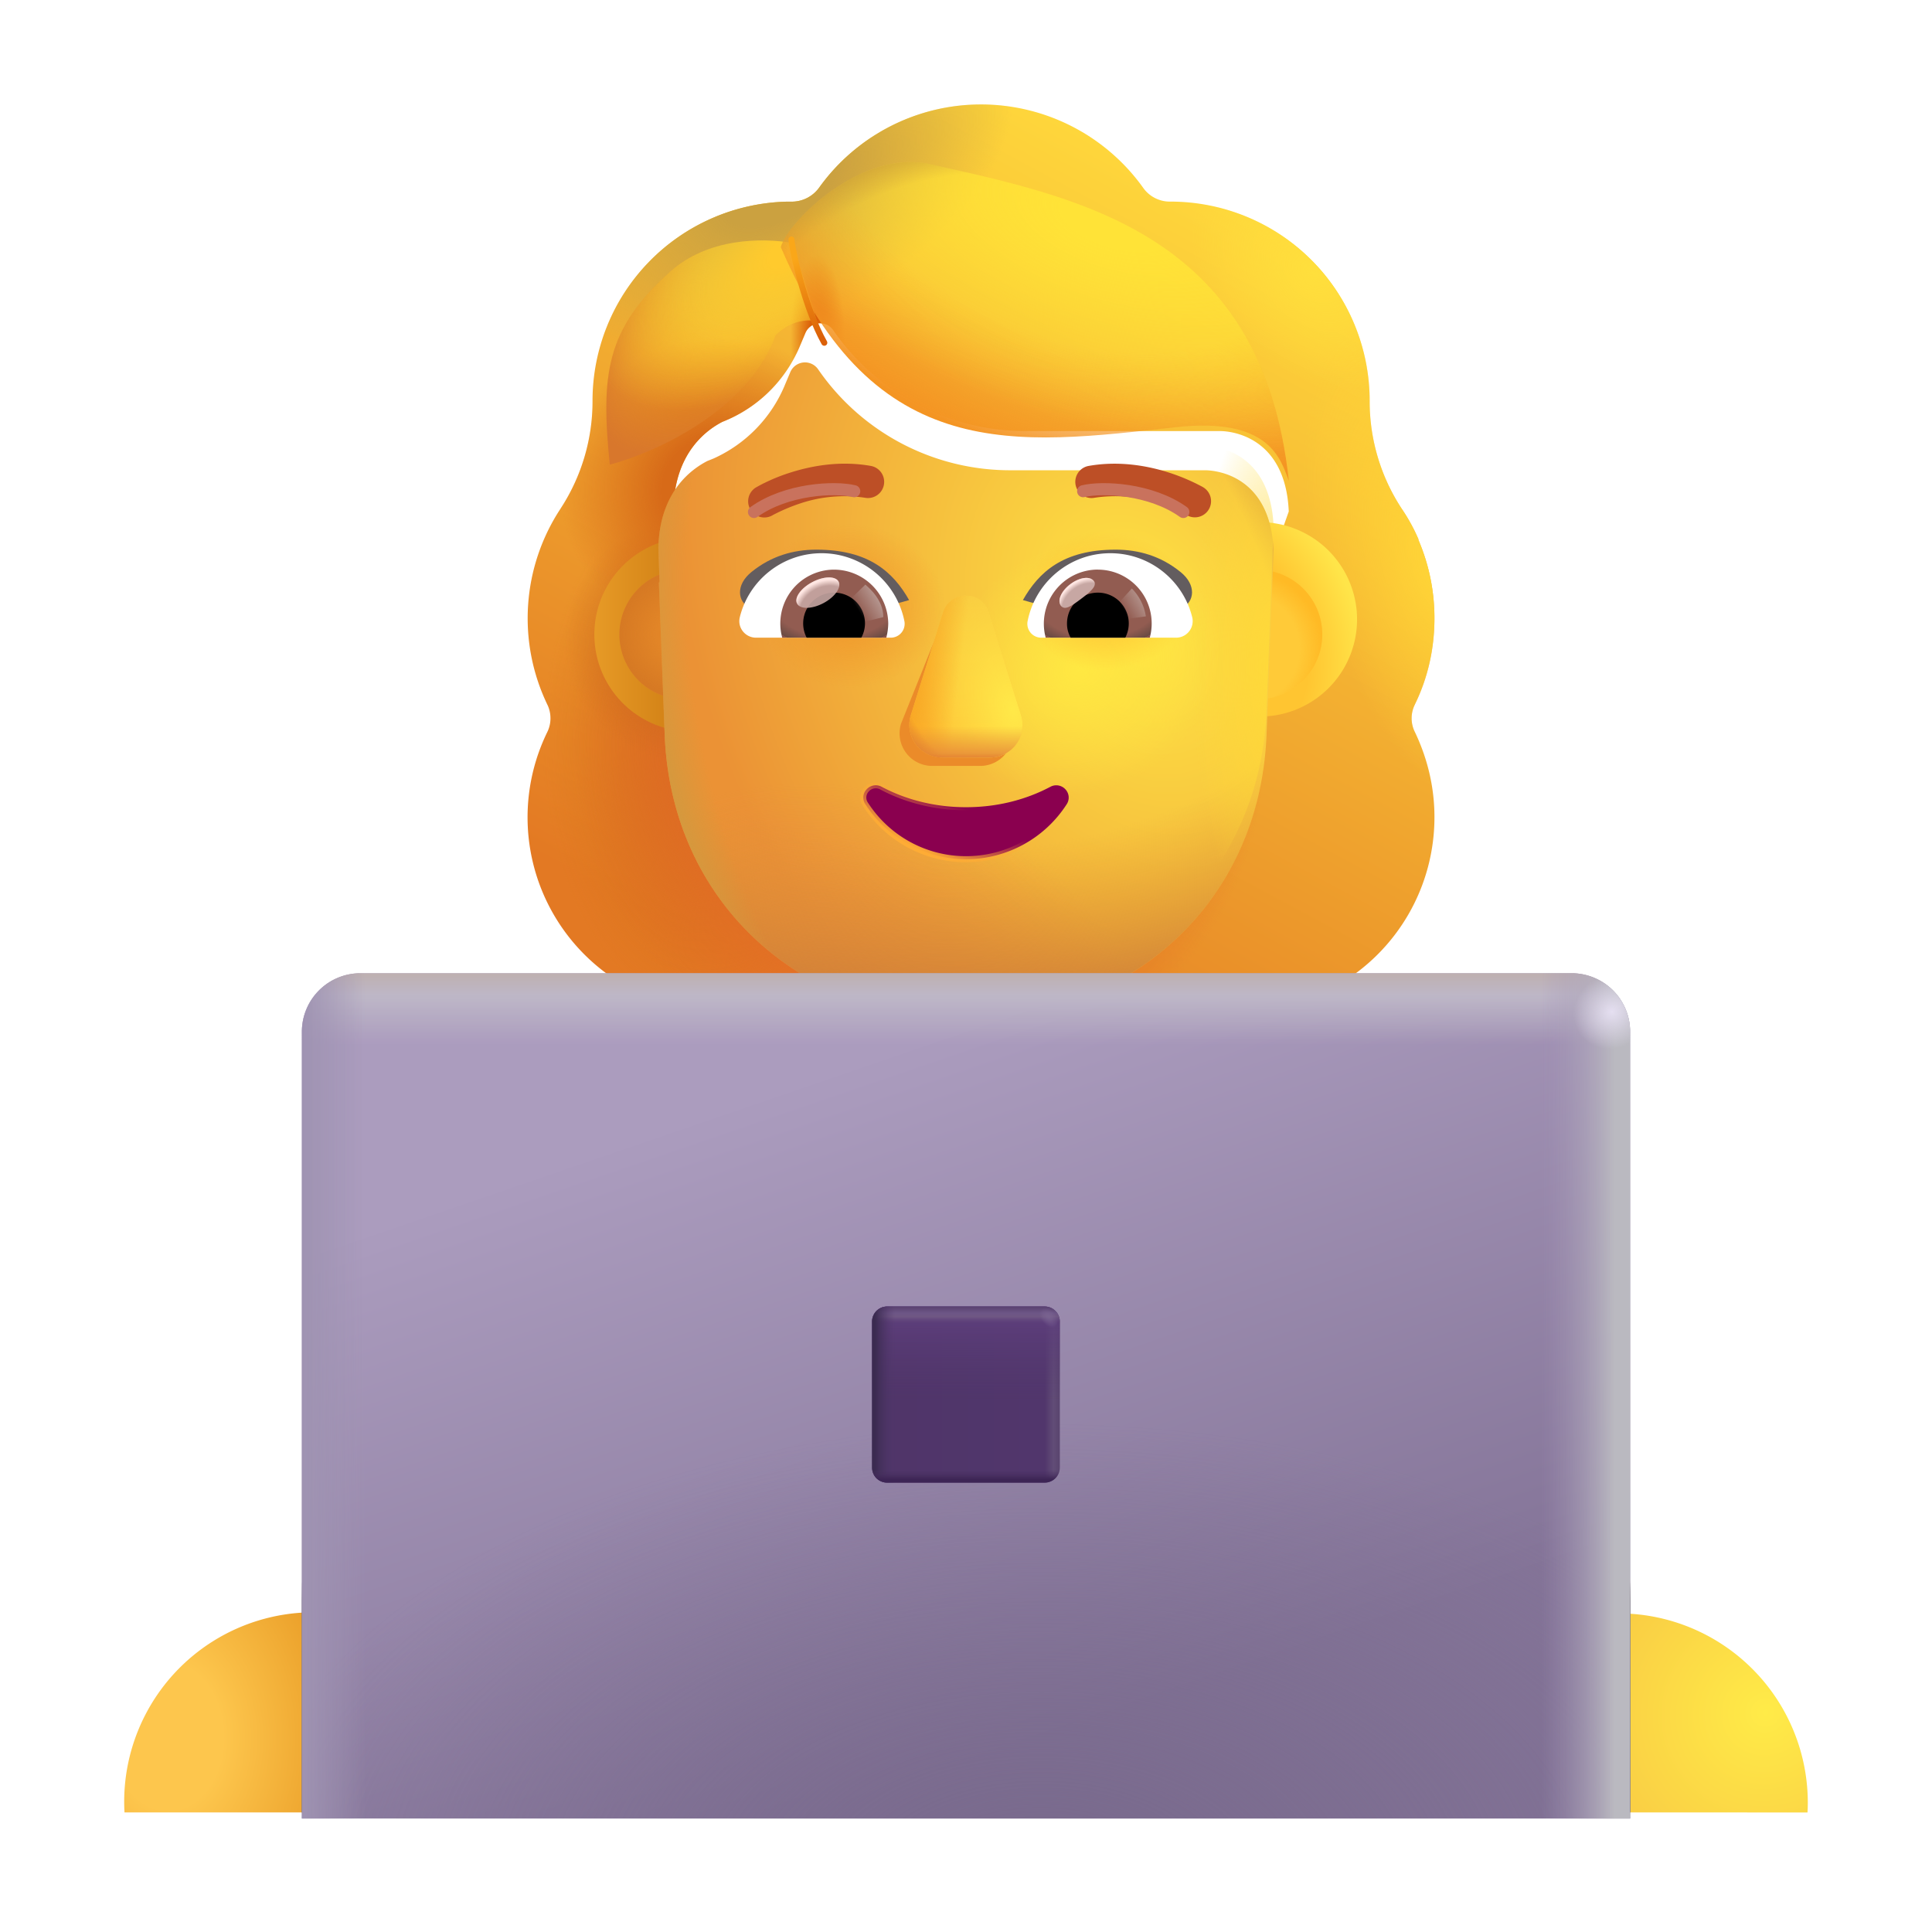 <svg xmlns="http://www.w3.org/2000/svg" fill="none" viewBox="0 0 32 32"><path fill="url(#svg-cec778f5-a0e7-4fe5-a43f-d43fdc443bc8-a)" d="M8.329 30.02q.004-.082.004-.163a3.138 3.138 0 1 0-6.271.162z"/><path fill="url(#svg-a17d449e-0416-4362-8fc6-2d453e20f99c-b)" d="M29.938 30.02q.005-.082.005-.163a3.138 3.138 0 1 0-6.272.162z"/><path fill="url(#svg-1f8752ab-d9d9-45fe-810f-bdb5ac35a3df-c)" d="M16 15.52c-6.07 0-11 4.92-11 11v3.5h22v-3.5c0-6.08-4.93-11-11-11"/><path fill="url(#svg-271d9cd6-dcb4-4541-8d5d-49cf83773bff-d)" d="M8.98 18.02a10.99 10.99 0 0 0-3.97 8.5l.02 3.5 4-.02z"/><path fill="url(#svg-4bcb4c52-6740-44e0-8bb3-465adc7c51cd-e)" d="M23 18.03v11.98h4v-3.5c0-3.41-1.56-6.46-4-8.48"/><g fill-rule="evenodd" clip-rule="evenodd" filter="url(#svg-8f6c758c-efaa-46b8-b451-40b972d11232-f)"><path fill="url(#svg-26ad1e32-ad17-46d9-8de9-45560d874695-g)" d="M23.185 11.918c.213-.435.324-.92.324-1.427 0-.467-.096-.905-.268-1.305h.005a3 3 0 0 0-.281-.513l-.002-.003a3.24 3.24 0 0 1-.527-1.771v-.01a3.3 3.3 0 0 0-3.299-3.3.54.54 0 0 1-.455-.232A3.3 3.3 0 0 0 16 1.98a3.3 3.3 0 0 0-2.682 1.377.56.56 0 0 1-.455.233h-.085A3.3 3.3 0 0 0 9.564 6.89v.01a3.24 3.24 0 0 1-.527 1.77l-.002.004a3.3 3.3 0 0 0-.22 3.245c.07.142.07.314 0 .456a3.213 3.213 0 0 0 2.894 4.625h8.582a3.213 3.213 0 0 0 3.218-3.219c0-.506-.121-.981-.324-1.406a.51.51 0 0 1 0-.456m-12.26-2.672h-.012l1.198 2.355c.124 2.803 1.217 0 3.889 0s3.836 3.12 3.96.317l1.136-3.197c-.054-1.245-.956-1.332-1.136-1.332h-3.22a3.86 3.86 0 0 1-3.19-1.673.264.264 0 0 0-.461.05l-.082.195a2.3 2.3 0 0 1-1.292 1.275c-.236.122-.79.49-.81 1.439l.01.306z"/><path fill="url(#svg-b2785d24-13e6-465e-9bbb-7e7c88395944-h)" d="M23.185 11.918c.213-.435.324-.92.324-1.427 0-.467-.096-.905-.268-1.305h.005a3 3 0 0 0-.281-.513l-.002-.003a3.24 3.24 0 0 1-.527-1.771v-.01a3.3 3.3 0 0 0-3.299-3.3.54.54 0 0 1-.455-.232A3.3 3.3 0 0 0 16 1.98a3.3 3.3 0 0 0-2.682 1.377.56.56 0 0 1-.455.233h-.085A3.3 3.3 0 0 0 9.564 6.89v.01a3.24 3.24 0 0 1-.527 1.77l-.002.004a3.3 3.3 0 0 0-.22 3.245c.07.142.07.314 0 .456a3.213 3.213 0 0 0 2.894 4.625h8.582a3.213 3.213 0 0 0 3.218-3.219c0-.506-.121-.981-.324-1.406a.51.51 0 0 1 0-.456m-12.26-2.672h-.012l1.198 2.355c.124 2.803 1.217 0 3.889 0s3.836 3.12 3.96.317l1.136-3.197c-.054-1.245-.956-1.332-1.136-1.332h-3.22a3.86 3.86 0 0 1-3.19-1.673.264.264 0 0 0-.461.05l-.082.195a2.3 2.3 0 0 1-1.292 1.275c-.236.122-.79.49-.81 1.439l.01.306z"/><path fill="url(#svg-925d985d-6e50-4c02-96f4-3d015f9e3b3f-i)" d="M23.185 11.918c.213-.435.324-.92.324-1.427 0-.467-.096-.905-.268-1.305h.005a3 3 0 0 0-.281-.513l-.002-.003a3.24 3.24 0 0 1-.527-1.771v-.01a3.3 3.3 0 0 0-3.299-3.3.54.54 0 0 1-.455-.232A3.3 3.3 0 0 0 16 1.98a3.3 3.3 0 0 0-2.682 1.377.56.56 0 0 1-.455.233h-.085A3.3 3.3 0 0 0 9.564 6.89v.01a3.24 3.24 0 0 1-.527 1.77l-.002.004a3.3 3.3 0 0 0-.22 3.245c.07.142.07.314 0 .456a3.213 3.213 0 0 0 2.894 4.625h8.582a3.213 3.213 0 0 0 3.218-3.219c0-.506-.121-.981-.324-1.406a.51.51 0 0 1 0-.456m-12.26-2.672h-.012l1.198 2.355c.124 2.803 1.217 0 3.889 0s3.836 3.12 3.96.317l1.136-3.197c-.054-1.245-.956-1.332-1.136-1.332h-3.22a3.86 3.86 0 0 1-3.19-1.673.264.264 0 0 0-.461.05l-.082.195a2.3 2.3 0 0 1-1.292 1.275c-.236.122-.79.49-.81 1.439l.01.306z"/><path fill="url(#svg-b8a6dbbc-d521-4da1-9fa3-e9e31d372d52-j)" d="M23.185 11.918c.213-.435.324-.92.324-1.427 0-.467-.096-.905-.268-1.305h.005a3 3 0 0 0-.281-.513l-.002-.003a3.24 3.24 0 0 1-.527-1.771v-.01a3.3 3.3 0 0 0-3.299-3.3.54.54 0 0 1-.455-.232A3.3 3.3 0 0 0 16 1.98a3.3 3.3 0 0 0-2.682 1.377.56.56 0 0 1-.455.233h-.085A3.3 3.3 0 0 0 9.564 6.89v.01a3.24 3.24 0 0 1-.527 1.77l-.002.004a3.3 3.3 0 0 0-.22 3.245c.07.142.07.314 0 .456a3.213 3.213 0 0 0 2.894 4.625h8.582a3.213 3.213 0 0 0 3.218-3.219c0-.506-.121-.981-.324-1.406a.51.51 0 0 1 0-.456m-12.26-2.672h-.012l1.198 2.355c.124 2.803 1.217 0 3.889 0s3.836 3.12 3.96.317l1.136-3.197c-.054-1.245-.956-1.332-1.136-1.332h-3.22a3.86 3.86 0 0 1-3.19-1.673.264.264 0 0 0-.461.05l-.082.195a2.3 2.3 0 0 1-1.292 1.275c-.236.122-.79.49-.81 1.439l.01.306z"/><path fill="url(#svg-0202d2d7-e580-4c5f-9110-a0bc94ae513f-k)" d="M23.185 11.918c.213-.435.324-.92.324-1.427 0-.467-.096-.905-.268-1.305h.005a3 3 0 0 0-.281-.513l-.002-.003a3.24 3.24 0 0 1-.527-1.771v-.01a3.3 3.3 0 0 0-3.299-3.3.54.54 0 0 1-.455-.232A3.3 3.3 0 0 0 16 1.98a3.3 3.3 0 0 0-2.682 1.377.56.56 0 0 1-.455.233h-.085A3.3 3.3 0 0 0 9.564 6.89v.01a3.24 3.24 0 0 1-.527 1.77l-.002.004a3.3 3.3 0 0 0-.22 3.245c.07.142.07.314 0 .456a3.213 3.213 0 0 0 2.894 4.625h8.582a3.213 3.213 0 0 0 3.218-3.219c0-.506-.121-.981-.324-1.406a.51.51 0 0 1 0-.456m-12.26-2.672h-.012l1.198 2.355c.124 2.803 1.217 0 3.889 0s3.836 3.12 3.96.317l1.136-3.197c-.054-1.245-.956-1.332-1.136-1.332h-3.22a3.86 3.86 0 0 1-3.19-1.673.264.264 0 0 0-.461.05l-.082.195a2.3 2.3 0 0 1-1.292 1.275c-.236.122-.79.49-.81 1.439l.01.306z"/><path fill="url(#svg-c49445a6-91a0-4f3c-ace9-9023eb0154f0-l)" d="M23.185 11.918c.213-.435.324-.92.324-1.427 0-.467-.096-.905-.268-1.305h.005a3 3 0 0 0-.281-.513l-.002-.003a3.24 3.24 0 0 1-.527-1.771v-.01a3.3 3.3 0 0 0-3.299-3.3.54.54 0 0 1-.455-.232A3.3 3.3 0 0 0 16 1.98a3.3 3.3 0 0 0-2.682 1.377.56.56 0 0 1-.455.233h-.085A3.3 3.3 0 0 0 9.564 6.89v.01a3.24 3.24 0 0 1-.527 1.77l-.002.004a3.3 3.3 0 0 0-.22 3.245c.07.142.07.314 0 .456a3.213 3.213 0 0 0 2.894 4.625h8.582a3.213 3.213 0 0 0 3.218-3.219c0-.506-.121-.981-.324-1.406a.51.51 0 0 1 0-.456m-12.26-2.672h-.012l1.198 2.355c.124 2.803 1.217 0 3.889 0s3.836 3.12 3.96.317l1.136-3.197c-.054-1.245-.956-1.332-1.136-1.332h-3.22a3.86 3.86 0 0 1-3.19-1.673.264.264 0 0 0-.461.05l-.082.195a2.3 2.3 0 0 1-1.292 1.275c-.236.122-.79.49-.81 1.439l.01.306z"/><path fill="url(#svg-a12093c6-c393-4de2-88b0-e17cc67d1502-m)" d="M23.185 11.918c.213-.435.324-.92.324-1.427 0-.467-.096-.905-.268-1.305h.005a3 3 0 0 0-.281-.513l-.002-.003a3.24 3.24 0 0 1-.527-1.771v-.01a3.3 3.3 0 0 0-3.299-3.3.54.54 0 0 1-.455-.232A3.3 3.3 0 0 0 16 1.98a3.3 3.3 0 0 0-2.682 1.377.56.56 0 0 1-.455.233h-.085A3.3 3.3 0 0 0 9.564 6.89v.01a3.24 3.24 0 0 1-.527 1.77l-.002.004a3.3 3.3 0 0 0-.22 3.245c.07.142.07.314 0 .456a3.213 3.213 0 0 0 2.894 4.625h8.582a3.213 3.213 0 0 0 3.218-3.219c0-.506-.121-.981-.324-1.406a.51.51 0 0 1 0-.456m-12.26-2.672h-.012l1.198 2.355c.124 2.803 1.217 0 3.889 0s3.836 3.12 3.96.317l1.136-3.197c-.054-1.245-.956-1.332-1.136-1.332h-3.22a3.86 3.86 0 0 1-3.19-1.673.264.264 0 0 0-.461.05l-.082.195a2.3 2.3 0 0 1-1.292 1.275c-.236.122-.79.49-.81 1.439l.01.306z"/><path fill="url(#svg-441d7b43-d745-49b0-8a12-bc1c751f12a4-n)" d="M23.185 11.918c.213-.435.324-.92.324-1.427 0-.467-.096-.905-.268-1.305h.005a3 3 0 0 0-.281-.513l-.002-.003a3.24 3.24 0 0 1-.527-1.771v-.01a3.3 3.3 0 0 0-3.299-3.3.54.54 0 0 1-.455-.232A3.3 3.3 0 0 0 16 1.98a3.3 3.3 0 0 0-2.682 1.377.56.56 0 0 1-.455.233h-.085A3.3 3.3 0 0 0 9.564 6.89v.01a3.24 3.24 0 0 1-.527 1.77l-.002.004a3.3 3.3 0 0 0-.22 3.245c.07.142.07.314 0 .456a3.213 3.213 0 0 0 2.894 4.625h8.582a3.213 3.213 0 0 0 3.218-3.219c0-.506-.121-.981-.324-1.406a.51.51 0 0 1 0-.456m-12.26-2.672h-.012l1.198 2.355c.124 2.803 1.217 0 3.889 0s3.836 3.12 3.96.317l1.136-3.197c-.054-1.245-.956-1.332-1.136-1.332h-3.22a3.86 3.86 0 0 1-3.19-1.673.264.264 0 0 0-.461.05l-.082.195a2.3 2.3 0 0 1-1.292 1.275c-.236.122-.79.49-.81 1.439l.01.306z"/><path fill="url(#svg-fb8c226a-3d55-4188-a88f-05229cdfadda-o)" d="M23.185 11.918c.213-.435.324-.92.324-1.427 0-.467-.096-.905-.268-1.305h.005a3 3 0 0 0-.281-.513l-.002-.003a3.24 3.24 0 0 1-.527-1.771v-.01a3.3 3.3 0 0 0-3.299-3.3.54.54 0 0 1-.455-.232A3.3 3.3 0 0 0 16 1.98a3.3 3.3 0 0 0-2.682 1.377.56.56 0 0 1-.455.233h-.085A3.3 3.3 0 0 0 9.564 6.89v.01a3.24 3.24 0 0 1-.527 1.77l-.002.004a3.3 3.3 0 0 0-.22 3.245c.07.142.07.314 0 .456a3.213 3.213 0 0 0 2.894 4.625h8.582a3.213 3.213 0 0 0 3.218-3.219c0-.506-.121-.981-.324-1.406a.51.51 0 0 1 0-.456m-12.26-2.672h-.012l1.198 2.355c.124 2.803 1.217 0 3.889 0s3.836 3.12 3.96.317l1.136-3.197c-.054-1.245-.956-1.332-1.136-1.332h-3.22a3.86 3.86 0 0 1-3.19-1.673.264.264 0 0 0-.461.05l-.082.195a2.3 2.3 0 0 1-1.292 1.275c-.236.122-.79.49-.81 1.439l.01.306z"/></g><g filter="url(#svg-190dd515-6140-4bba-8603-0693c5be9138-p)"><path fill="url(#svg-dc7559f1-0c0a-4aca-aa3c-6950a4197416-q)" d="M11.314 12.118a1.61 1.61 0 1 0 0-3.219 1.61 1.61 0 0 0 0 3.219"/></g><g filter="url(#svg-a8125b5c-8b63-4a96-824a-666fdfba418c-r)"><path fill="url(#svg-290ed10b-e12c-475b-9c28-ab4e8554e69e-s)" d="M20.827 12.118a1.61 1.61 0 1 0 0-3.219 1.61 1.61 0 0 0 0 3.219"/></g><g filter="url(#svg-fe82ebf7-1786-42d6-b8e3-dda8bc8e22b5-t)"><path fill="#FFCA38" d="M20.827 11.583a1.074 1.074 0 1 0 0-2.148 1.074 1.074 0 0 0 0 2.148"/><path fill="url(#svg-af021024-7a56-496c-93b8-2dadf85c3f8e-u)" d="M20.827 11.583a1.074 1.074 0 1 0 0-2.148 1.074 1.074 0 0 0 0 2.148"/></g><g filter="url(#svg-45668853-1e0b-4fc3-b4ef-c9f516e520b0-v)"><path fill="#E28527" d="M11.334 11.583a1.074 1.074 0 1 0 0-2.148 1.074 1.074 0 0 0 0 2.148"/><path fill="url(#svg-a3b6a366-5efa-413b-aa2e-962ae06bd785-w)" d="M11.334 11.583a1.074 1.074 0 1 0 0-2.148 1.074 1.074 0 0 0 0 2.148"/></g><g filter="url(#svg-cb7598fe-51ba-40ae-845b-fd360d501fa6-x)"><path fill="url(#svg-4d3287c4-2854-4edb-82c7-d7121a6ac88b-y)" d="M10.913 9.246h.012l-.01-.266-.01-.306c.02-.949.574-1.316.81-1.438l.05-.02.052-.021a2.3 2.3 0 0 0 1.19-1.235l.082-.194a.264.264 0 0 1 .461-.05 3.86 3.86 0 0 0 3.19 1.673h3.22c.18 0 1.082.087 1.135 1.332l-.118 3.073c-.124 2.803-2.312 4.684-4.984 4.684-2.671 0-4.86-1.882-4.983-4.684z"/><path fill="url(#svg-1083d2fd-49ed-47da-a4c9-d845dabdbc35-z)" d="M10.913 9.246h.012l-.01-.266-.01-.306c.02-.949.574-1.316.81-1.438l.05-.02.052-.021a2.3 2.3 0 0 0 1.19-1.235l.082-.194a.264.264 0 0 1 .461-.05 3.86 3.86 0 0 0 3.19 1.673h3.22c.18 0 1.082.087 1.135 1.332l-.118 3.073c-.124 2.803-2.312 4.684-4.984 4.684-2.671 0-4.86-1.882-4.983-4.684z"/><path fill="url(#svg-edeac964-400f-4ea7-ad94-1b1a560cf8ca-A)" d="M10.913 9.246h.012l-.01-.266-.01-.306c.02-.949.574-1.316.81-1.438l.05-.02.052-.021a2.3 2.3 0 0 0 1.19-1.235l.082-.194a.264.264 0 0 1 .461-.05 3.86 3.86 0 0 0 3.19 1.673h3.22c.18 0 1.082.087 1.135 1.332l-.118 3.073c-.124 2.803-2.312 4.684-4.984 4.684-2.671 0-4.86-1.882-4.983-4.684z"/><path fill="url(#svg-35d82a9e-ebbf-48bd-9e7c-ef014c905c57-B)" d="M10.913 9.246h.012l-.01-.266-.01-.306c.02-.949.574-1.316.81-1.438l.05-.02.052-.021a2.3 2.3 0 0 0 1.19-1.235l.082-.194a.264.264 0 0 1 .461-.05 3.86 3.86 0 0 0 3.19 1.673h3.22c.18 0 1.082.087 1.135 1.332l-.118 3.073c-.124 2.803-2.312 4.684-4.984 4.684-2.671 0-4.86-1.882-4.983-4.684z"/><path fill="url(#svg-75479c74-5ecc-44d1-a55d-e0df9d1a012e-C)" d="M10.913 9.246h.012l-.01-.266-.01-.306c.02-.949.574-1.316.81-1.438l.05-.02.052-.021a2.3 2.3 0 0 0 1.19-1.235l.082-.194a.264.264 0 0 1 .461-.05 3.86 3.86 0 0 0 3.19 1.673h3.22c.18 0 1.082.087 1.135 1.332l-.118 3.073c-.124 2.803-2.312 4.684-4.984 4.684-2.671 0-4.86-1.882-4.983-4.684z"/><path fill="url(#svg-bf8eec6b-a406-4598-bf9e-6c4d12cb490d-D)" d="M10.913 9.246h.012l-.01-.266-.01-.306c.02-.949.574-1.316.81-1.438l.05-.02.052-.021a2.3 2.3 0 0 0 1.19-1.235l.082-.194a.264.264 0 0 1 .461-.05 3.86 3.86 0 0 0 3.19 1.673h3.22c.18 0 1.082.087 1.135 1.332l-.118 3.073c-.124 2.803-2.312 4.684-4.984 4.684-2.671 0-4.86-1.882-4.983-4.684z"/><path fill="url(#svg-a719f5bd-0587-4951-b92d-d8dd5b8aa991-E)" d="M10.913 9.246h.012l-.01-.266-.01-.306c.02-.949.574-1.316.81-1.438l.05-.02.052-.021a2.3 2.3 0 0 0 1.19-1.235l.082-.194a.264.264 0 0 1 .461-.05 3.86 3.86 0 0 0 3.19 1.673h3.22c.18 0 1.082.087 1.135 1.332l-.118 3.073c-.124 2.803-2.312 4.684-4.984 4.684-2.671 0-4.86-1.882-4.983-4.684z"/></g><path fill="url(#svg-bd85ae9c-6408-4ff9-9407-d5c2ba9f1601-F)" d="M10.913 9.246h.012l-.01-.266-.01-.306c.02-.949.574-1.316.81-1.438l.05-.02.052-.021a2.3 2.3 0 0 0 1.19-1.235l.082-.194a.264.264 0 0 1 .461-.05 3.86 3.86 0 0 0 3.19 1.673h3.22c.18 0 1.082.087 1.135 1.332l-.118 3.073c-.124 2.803-2.312 4.684-4.984 4.684-2.671 0-4.86-1.882-4.983-4.684z"/><g filter="url(#svg-4f2eca01-66ee-4ea5-a731-8abc5fb238e3-G)"><path fill="#EB8B29" d="m15.607 10.286-.683 1.7a.54.54 0 0 0 .52.7h.787a.54.54 0 0 0 .52-.7l-.531-1.7c-.114-.377-.493-.377-.613 0"/></g><g filter="url(#svg-a60732a7-457c-4db3-8a7f-6ca7f7af8f74-H)"><path fill="url(#svg-8f100cd2-13e5-46bd-8f9a-21a689fae8d1-I)" d="m15.618 10.147-.532 1.7a.54.54 0 0 0 .52.7h.787a.54.54 0 0 0 .52-.7l-.53-1.7c-.114-.376-.646-.376-.765 0"/><path fill="url(#svg-cb520926-80a7-400d-98a7-7b7c9c3d5687-J)" d="m15.618 10.147-.532 1.7a.54.54 0 0 0 .52.7h.787a.54.54 0 0 0 .52-.7l-.53-1.7c-.114-.376-.646-.376-.765 0"/><path fill="url(#svg-118d66fb-21fc-4a70-a5fd-d99857eb277d-K)" d="m15.618 10.147-.532 1.7a.54.54 0 0 0 .52.7h.787a.54.54 0 0 0 .52-.7l-.53-1.7c-.114-.376-.646-.376-.765 0"/><path fill="url(#svg-1a8f3bdc-0d52-413f-bc9a-ee2e81305cd7-L)" d="m15.618 10.147-.532 1.7a.54.54 0 0 0 .52.7h.787a.54.54 0 0 0 .52-.7l-.53-1.7c-.114-.376-.646-.376-.765 0"/></g><path fill="url(#svg-4715ce7b-d1c4-4f8f-9ad4-894737d37768-M)" d="m15.618 10.147-.532 1.7a.54.54 0 0 0 .52.7h.787a.54.54 0 0 0 .52-.7l-.53-1.7c-.114-.376-.646-.376-.765 0"/><path fill="url(#svg-d5d92924-b1ef-4cf3-827b-84a9437c7cc8-N)" d="m15.618 10.147-.532 1.7a.54.54 0 0 0 .52.7h.787a.54.54 0 0 0 .52-.7l-.53-1.7c-.114-.376-.646-.376-.765 0"/><path fill="#8A004F" stroke="url(#svg-d2ed1f57-a634-448f-a0bf-59600978b2aa-O)" stroke-width=".1" d="M14.602 13.031a.204.204 0 0 0-.248.043.196.196 0 0 0-.02.248 1.982 1.982 0 0 0 3.333 0 .2.2 0 0 0-.022-.25.205.205 0 0 0-.246-.041c-.405.215-.881.339-1.399.339-.513 0-.994-.123-1.398-.339Z"/><g filter="url(#svg-2a306e0c-e6d8-4313-9efc-de9bbfbd275a-P)"><path fill="#635D5F" d="M17.142 9.94c.265-.467.669-.836 1.537-.836.38 0 .747.105 1.073.369.27.217.233.495.025.599l-.556.317c-.652-.21-1.373-.239-2.079-.45"/></g><g filter="url(#svg-83a6c957-3454-4a22-b0ea-0a0f5e1f1692-Q)"><path fill="#635D5F" d="M14.858 9.94c-.265-.467-.669-.836-1.537-.836-.38 0-.747.105-1.073.369-.269.217-.233.495-.025.599l.556.317c.652-.21 1.373-.239 2.08-.45"/></g><g filter="url(#svg-c2d1dd2f-32cd-4b8a-91b5-1c19108e7b21-R)"><path fill="#BD4F26" d="m12.602 8.73-.004.003a.268.268 0 0 1-.276-.46h.002l.003-.003.01-.005a2 2 0 0 1 .148-.077 3 3 0 0 1 .41-.162c.34-.108.815-.2 1.328-.109a.268.268 0 1 1-.093.528 2.3 2.3 0 0 0-1.072.092 3 3 0 0 0-.434.182z"/></g><g filter="url(#svg-5bdc5419-c418-4a95-9726-a1609a3add38-S)"><path fill="#BD4F26" fill-rule="evenodd" d="m19.732 8.273-.138.23za.268.268 0 0 1-.275.46l-.005-.002a1 1 0 0 0-.113-.059 3 3 0 0 0-.342-.135 2.3 2.3 0 0 0-1.072-.092.268.268 0 1 1-.093-.528c.513-.09.988.001 1.328.11a3.3 3.3 0 0 1 .559.238l.009.005.003.002z" clip-rule="evenodd"/></g><path fill="#fff" d="M18.391 9.163c.653 0 1.205.45 1.355 1.058a.274.274 0 0 1-.268.341h-2.23a.23.23 0 0 1-.228-.272c.126-.64.69-1.127 1.371-1.127"/><path fill="url(#svg-73197884-5c54-4c69-a537-6e9e9b8de11e-T)" d="M18.184 9.435a.892.892 0 0 1 .86 1.127H17.32a.896.896 0 0 1 .864-1.128"/><path fill="#000" d="M17.673 10.327c0-.284.227-.511.511-.511a.51.51 0 0 1 .454.746h-.904a.46.46 0 0 1-.061-.235"/><g filter="url(#svg-179b25a6-af73-4c52-8aac-14eab65b67ef-U)"><path fill="#C7A7A3" d="M18.118 9.623c.063.085-.07.189-.22.302-.151.113-.263.192-.327.107-.063-.085.007-.245.159-.358.15-.113.324-.136.388-.05"/><path fill="url(#svg-42d4b321-d275-4f7e-8aa1-9872ee197ede-V)" d="M18.118 9.623c.063.085-.07.189-.22.302-.151.113-.263.192-.327.107-.063-.085.007-.245.159-.358.15-.113.324-.136.388-.05"/></g><g filter="url(#svg-3975dd6d-611a-4984-ac47-51f63f353c87-W)"><path fill="url(#svg-61a60bec-a700-49c6-862a-4ace3fbf813a-X)" d="M18.979 10.209a.84.84 0 0 0-.232-.462l-.26.285.118.228z"/></g><path fill="#fff" d="M13.609 9.163c-.653 0-1.205.45-1.355 1.058-.044.175.09.341.268.341h2.231a.23.23 0 0 0 .227-.272 1.4 1.4 0 0 0-1.371-1.127"/><path fill="url(#svg-f4cd053b-a4d3-409d-ae5e-7c6708a13a48-Y)" d="M13.816 9.435a.892.892 0 0 0-.86 1.127h1.724a1 1 0 0 0 .032-.235.9.9 0 0 0-.896-.892"/><path fill="#000" d="M14.327 10.327a.51.51 0 0 0-.511-.511.51.51 0 0 0-.455.746h.905a.5.5 0 0 0 .061-.235"/><g filter="url(#svg-97291d0e-9773-4894-84d6-af869c8046d9-Z)"><path fill="url(#svg-e80f3433-2db3-4e38-ba87-e630d6e66457-aa)" d="M14.63 10.221c0-.288-.234-.48-.297-.538l-.288.279.177.36z"/></g><g filter="url(#svg-d0316dbc-2ce3-472a-9066-3febbb254fb4-ab)" transform="rotate(-27.914 13.546 9.816)"><ellipse cx="13.546" cy="9.816" fill="#C7A7A3" fill-opacity=".9" rx=".389" ry=".197"/><ellipse cx="13.546" cy="9.816" fill="url(#svg-20b1afa3-88ce-4ace-9a93-a00c73af648e-ac)" rx=".389" ry=".197"/></g><g filter="url(#svg-e4461de2-4742-439e-82c0-395af527d34b-ad)"><path stroke="#C9725D" stroke-linecap="round" stroke-width=".2" d="M17.94 8.136c.322-.079 1.124-.04 1.66.344"/></g><g filter="url(#svg-386e682f-f27d-46c3-937b-f0130b25973b-ae)"><path stroke="#C9725D" stroke-linecap="round" stroke-width=".2" d="M14.149 8.136c-.323-.079-1.125-.04-1.661.344"/></g><g filter="url(#svg-31f3182e-f290-4369-af79-bc5ad0308f73-af)"><path fill="url(#svg-be15ec0b-7d7f-41b8-8775-e91670cc4147-ag)" d="M11.106 4.495c.62-.554 1.517-.56 2.02-.47l.402 1.29c-.257-.038-.486.051-.679.236-.456 1.26-2.023 1.955-2.749 2.145-.15-1.492-.067-2.246 1.006-3.201"/><path fill="url(#svg-bbc34c10-0d3a-48de-bc50-677353f40a3e-ah)" d="M11.106 4.495c.62-.554 1.517-.56 2.02-.47l.402 1.29c-.257-.038-.486.051-.679.236-.456 1.26-2.023 1.955-2.749 2.145-.15-1.492-.067-2.246 1.006-3.201"/></g><g filter="url(#svg-e4de629d-e4c2-49ef-aea5-255d874378ec-ai)"><path fill="url(#svg-e18c2be4-8078-4b31-99b5-834b3795f0a2-aj)" d="M15.397 2.718c-1.133-.25-2.347.955-2.464 1.374 1.542 3.62 3.91 3.276 6.537 2.984 1.572-.175 1.743.542 1.877.888-.436-4.056-3.37-4.676-5.95-5.246"/><path fill="url(#svg-03c3b853-7431-46f4-8d92-8f44dd256219-ak)" d="M15.397 2.718c-1.133-.25-2.347.955-2.464 1.374 1.542 3.62 3.91 3.276 6.537 2.984 1.572-.175 1.743.542 1.877.888-.436-4.056-3.37-4.676-5.95-5.246"/><path fill="url(#svg-6b2db2b4-09a9-4311-ae01-c510353ca716-al)" d="M15.397 2.718c-1.133-.25-2.347.955-2.464 1.374 1.542 3.62 3.91 3.276 6.537 2.984 1.572-.175 1.743.542 1.877.888-.436-4.056-3.37-4.676-5.95-5.246"/></g><g filter="url(#svg-1ff777e0-416e-481d-9617-f412ee087e3f-am)"><path stroke="url(#svg-3377a727-1745-47c3-9197-d06275e11028-an)" stroke-linecap="round" stroke-width=".1" d="M13.109 3.967c.023.243.234 1.156.544 1.71"/></g><g filter="url(#svg-92aeebde-553a-4bb9-9f04-2e3576bc2626-ao)"><path fill="url(#svg-d52465fe-9e00-4429-a0e6-5a3f1e419eb2-ap)" d="M26.03 16.02H5.97a.97.97 0 0 0-.97.97v13.03h22V16.99a.97.97 0 0 0-.97-.97"/><path fill="url(#svg-fbb76c33-02b5-46b0-8c13-d7f13fba83dc-aq)" d="M26.03 16.02H5.97a.97.97 0 0 0-.97.97v13.03h22V16.99a.97.97 0 0 0-.97-.97"/><path fill="url(#svg-b891411c-cb84-451a-8bca-a00744aa8c30-ar)" d="M26.03 16.02H5.97a.97.97 0 0 0-.97.97v13.03h22V16.99a.97.97 0 0 0-.97-.97"/><path fill="url(#svg-afcd286d-7a41-4d2d-885e-be2d27c75ab4-as)" d="M26.03 16.02H5.97a.97.97 0 0 0-.97.97v13.03h22V16.99a.97.97 0 0 0-.97-.97"/><path fill="url(#svg-2d458e96-a20d-4ad6-becc-70aac4456bd4-at)" d="M26.03 16.02H5.97a.97.97 0 0 0-.97.97v13.03h22V16.99a.97.97 0 0 0-.97-.97"/><path fill="url(#svg-b5f01b82-9f13-4ffa-b529-517f2c80b2d2-au)" d="M26.03 16.02H5.97a.97.97 0 0 0-.97.97v13.03h22V16.99a.97.97 0 0 0-.97-.97"/></g><path fill="url(#svg-0bc820d4-707a-4490-88e8-0cbcbc3cd12b-av)" d="M14.444 21.89a.25.25 0 0 1 .25-.25h2.61a.25.25 0 0 1 .25.25v2.417a.25.25 0 0 1-.25.25h-2.61a.25.25 0 0 1-.25-.25z"/><path fill="url(#svg-166419c3-0fbc-4c2d-9ba8-f22ea1ad0e80-aw)" d="M14.444 21.89a.25.25 0 0 1 .25-.25h2.61a.25.25 0 0 1 .25.25v2.417a.25.25 0 0 1-.25.25h-2.61a.25.25 0 0 1-.25-.25z"/><path fill="url(#svg-4d032a0d-1df4-41a6-8553-fa2e5a267ed2-ax)" d="M14.444 21.89a.25.25 0 0 1 .25-.25h2.61a.25.25 0 0 1 .25.25v2.417a.25.25 0 0 1-.25.25h-2.61a.25.25 0 0 1-.25-.25z"/><path fill="url(#svg-ec513453-21e6-447f-9b84-c675bb6b3d7a-ay)" d="M14.444 21.89a.25.25 0 0 1 .25-.25h2.61a.25.25 0 0 1 .25.25v2.417a.25.25 0 0 1-.25.25h-2.61a.25.25 0 0 1-.25-.25z"/><path fill="url(#svg-b6424b2e-0f58-43bc-a51c-d4a5d9da79e5-az)" d="M14.444 21.89a.25.25 0 0 1 .25-.25h2.61a.25.25 0 0 1 .25.25v2.417a.25.25 0 0 1-.25.25h-2.61a.25.25 0 0 1-.25-.25z"/><path fill="url(#svg-842278e3-0b51-4da4-815f-433157a04e6a-aA)" fill-opacity=".6" d="M14.444 21.89a.25.25 0 0 1 .25-.25h2.61a.25.25 0 0 1 .25.25v2.417a.25.25 0 0 1-.25.25h-2.61a.25.25 0 0 1-.25-.25z"/><defs><radialGradient id="svg-cec778f5-a0e7-4fe5-a43f-d43fdc443bc8-a" cx="0" cy="0" r="1" gradientTransform="matrix(2.781 -.094 .124 3.667 2.774 28.754)" gradientUnits="userSpaceOnUse"><stop offset=".331" stop-color="#FDC64D"/><stop offset="1" stop-color="#EBA02A"/></radialGradient><radialGradient id="svg-a17d449e-0416-4362-8fc6-2d453e20f99c-b" cx="0" cy="0" r="1" gradientTransform="rotate(151.68 11.043 17.873)scale(3.479 3.35)" gradientUnits="userSpaceOnUse"><stop stop-color="#FFEB48"/><stop offset="1" stop-color="#F8C743"/></radialGradient><radialGradient id="svg-b2785d24-13e6-465e-9bbb-7e7c88395944-h" cx="0" cy="0" r="1" gradientTransform="matrix(0 4.456 -2.685 0 11.429 12.542)" gradientUnits="userSpaceOnUse"><stop stop-color="#C9641B"/><stop offset="1" stop-color="#D77117" stop-opacity="0"/></radialGradient><radialGradient id="svg-925d985d-6e50-4c02-96f4-3d015f9e3b3f-i" cx="0" cy="0" r="1" gradientTransform="matrix(-.938 5.438 -5.664 -.977 14.952 12.693)" gradientUnits="userSpaceOnUse"><stop offset=".617" stop-color="#E26B25"/><stop offset="1" stop-color="#E26B25" stop-opacity="0"/></radialGradient><radialGradient id="svg-b8a6dbbc-d521-4da1-9fa3-e9e31d372d52-j" cx="0" cy="0" r="1" gradientTransform="matrix(-1.241 1.61 -1.563 -1.205 11.09 10.83)" gradientUnits="userSpaceOnUse"><stop offset=".161" stop-color="#C9681C"/><stop offset="1" stop-color="#C9681C" stop-opacity="0"/></radialGradient><radialGradient id="svg-0202d2d7-e580-4c5f-9110-a0bc94ae513f-k" cx="0" cy="0" r="1" gradientTransform="matrix(-.468 2.514 -2.618 -.487 11.68 8.393)" gradientUnits="userSpaceOnUse"><stop offset=".365" stop-color="#D76A18"/><stop offset="1" stop-color="#D76A18" stop-opacity="0"/></radialGradient><radialGradient id="svg-c49445a6-91a0-4f3c-ace9-9023eb0154f0-l" cx="0" cy="0" r="1" gradientTransform="rotate(62.605 3.58 12.086)scale(2.381 4.536)" gradientUnits="userSpaceOnUse"><stop offset=".222" stop-color="#CBA140"/><stop offset=".921" stop-color="#CBA140" stop-opacity="0"/></radialGradient><radialGradient id="svg-a12093c6-c393-4de2-88b0-e17cc67d1502-m" cx="0" cy="0" r="1" gradientTransform="rotate(132.51 9.701 7.11)scale(1.637 2.288)" gradientUnits="userSpaceOnUse"><stop stop-color="#FFDF3C"/><stop offset="1" stop-color="#FFDF3C" stop-opacity="0"/></radialGradient><radialGradient id="svg-441d7b43-d745-49b0-8a12-bc1c751f12a4-n" cx="0" cy="0" r="1" gradientTransform="matrix(-1.844 .536 -1.167 -4.012 23.51 9.657)" gradientUnits="userSpaceOnUse"><stop stop-color="#FFD537"/><stop offset="1" stop-color="#FFD336" stop-opacity="0"/><stop offset="1" stop-color="#FFD537" stop-opacity="0"/></radialGradient><radialGradient id="svg-fb8c226a-3d55-4188-a88f-05229cdfadda-o" cx="0" cy="0" r="1" gradientTransform="matrix(-.008 -1.374 .451 -.003 13.295 5.84)" gradientUnits="userSpaceOnUse"><stop offset=".295" stop-color="#DB6009"/><stop offset="1" stop-color="#DB6009" stop-opacity="0"/></radialGradient><radialGradient id="svg-290ed10b-e12c-475b-9c28-ab4e8554e69e-s" cx="0" cy="0" r="1" gradientTransform="matrix(2.489 -1.131 1.381 3.039 20.04 10.948)" gradientUnits="userSpaceOnUse"><stop offset=".572" stop-color="#FFC531"/><stop offset=".905" stop-color="#FFE549"/></radialGradient><radialGradient id="svg-af021024-7a56-496c-93b8-2dadf85c3f8e-u" cx="0" cy="0" r="1" gradientTransform="rotate(-20.298 40.314 -52.146)scale(1.305)" gradientUnits="userSpaceOnUse"><stop offset=".71" stop-color="#FFBA25" stop-opacity="0"/><stop offset="1" stop-color="#FFBA25"/></radialGradient><radialGradient id="svg-a3b6a366-5efa-413b-aa2e-962ae06bd785-w" cx="0" cy="0" r="1" gradientTransform="matrix(-1.074 0 0 -1.027 11.334 10.509)" gradientUnits="userSpaceOnUse"><stop offset=".415" stop-color="#D67923" stop-opacity="0"/><stop offset="1" stop-color="#D67923"/></radialGradient><radialGradient id="svg-4d3287c4-2854-4edb-82c7-d7121a6ac88b-y" cx="0" cy="0" r="1" gradientTransform="rotate(155.244 8.335 7.055)scale(7.162 9.586)" gradientUnits="userSpaceOnUse"><stop stop-color="#FFE644"/><stop offset="1" stop-color="#EB9235"/></radialGradient><radialGradient id="svg-1083d2fd-49ed-47da-a4c9-d845dabdbc35-z" cx="0" cy="0" r="1" gradientTransform="matrix(-2.11 1.116 -.947 -1.79 17.9 10.668)" gradientUnits="userSpaceOnUse"><stop stop-color="#FFE842"/><stop offset="1" stop-color="#FFE842" stop-opacity="0"/></radialGradient><radialGradient id="svg-edeac964-400f-4ea7-ad94-1b1a560cf8ca-A" cx="0" cy="0" r="1" gradientTransform="rotate(-78.311 17.197 -.11)scale(4.131 5.241)" gradientUnits="userSpaceOnUse"><stop stop-color="#E4883F"/><stop offset="1" stop-color="#E4883F" stop-opacity="0"/></radialGradient><radialGradient id="svg-35d82a9e-ebbf-48bd-9e7c-ef014c905c57-B" cx="0" cy="0" r="1" gradientTransform="matrix(0 7.441 -11.818 0 15.738 9.487)" gradientUnits="userSpaceOnUse"><stop offset=".565" stop-color="#E0942E" stop-opacity="0"/><stop offset=".952" stop-color="#CB7B39"/></radialGradient><radialGradient id="svg-75479c74-5ecc-44d1-a55d-e0df9d1a012e-C" cx="0" cy="0" r="1" gradientTransform="matrix(-5.423 1.5 -2.582 -9.336 16.627 11.627)" gradientUnits="userSpaceOnUse"><stop offset=".877" stop-color="#D4993E" stop-opacity="0"/><stop offset="1" stop-color="#D4993E"/></radialGradient><radialGradient id="svg-bf8eec6b-a406-4598-bf9e-6c4d12cb490d-D" cx="0" cy="0" r="1" gradientTransform="matrix(0 -1.151 1.412 0 18.301 9.552)" gradientUnits="userSpaceOnUse"><stop stop-color="#FFBB31"/><stop offset="1" stop-color="#FFBB31" stop-opacity="0"/></radialGradient><radialGradient id="svg-a719f5bd-0587-4951-b92d-d8dd5b8aa991-E" cx="0" cy="0" r="1" gradientTransform="matrix(0 -1.36 1.559 0 14.082 9.64)" gradientUnits="userSpaceOnUse"><stop stop-color="#F09429"/><stop offset="1" stop-color="#F09429" stop-opacity="0"/></radialGradient><radialGradient id="svg-bd85ae9c-6408-4ff9-9407-d5c2ba9f1601-F" cx="0" cy="0" r="1" gradientTransform="matrix(-1.347 0 0 -4.434 21.095 11.04)" gradientUnits="userSpaceOnUse"><stop stop-color="#FFDA39"/><stop offset="1" stop-color="#FFDA39" stop-opacity="0"/></radialGradient><radialGradient id="svg-cb520926-80a7-400d-98a7-7b7c9c3d5687-J" cx="0" cy="0" r="1" gradientTransform="matrix(-.697 -2.45 1.402 -.399 16.784 11.767)" gradientUnits="userSpaceOnUse"><stop offset=".017" stop-color="#FFE848"/><stop offset="1" stop-color="#FFE848" stop-opacity="0"/></radialGradient><radialGradient id="svg-d5d92924-b1ef-4cf3-827b-84a9437c7cc8-N" cx="0" cy="0" r="1" gradientTransform="rotate(144.462 6.316 8.314)scale(1.575 2.109)" gradientUnits="userSpaceOnUse"><stop offset=".797" stop-color="#E2802F" stop-opacity="0"/><stop offset="1" stop-color="#E2802F"/></radialGradient><radialGradient id="svg-73197884-5c54-4c69-a537-6e9e9b8de11e-T" cx="0" cy="0" r="1" gradientTransform="matrix(0 .811 -1.29 0 18.182 9.912)" gradientUnits="userSpaceOnUse"><stop offset=".802" stop-color="#925C51"/><stop offset="1" stop-color="#694B43"/><stop offset="1" stop-color="#804D49"/><stop offset="1" stop-color="#85534D"/></radialGradient><radialGradient id="svg-42d4b321-d275-4f7e-8aa1-9872ee197ede-V" cx="0" cy="0" r="1" gradientTransform="rotate(-127.812 11.424 .601)scale(.378 .52)" gradientUnits="userSpaceOnUse"><stop offset=".766" stop-color="#FFE6E2" stop-opacity="0"/><stop offset=".966" stop-color="#FFE6E2"/></radialGradient><radialGradient id="svg-f4cd053b-a4d3-409d-ae5e-7c6708a13a48-Y" cx="0" cy="0" r="1" gradientTransform="matrix(0 .811 -1.29 0 13.818 9.912)" gradientUnits="userSpaceOnUse"><stop offset=".802" stop-color="#925C51"/><stop offset="1" stop-color="#694B43"/><stop offset="1" stop-color="#804D49"/><stop offset="1" stop-color="#85534D"/></radialGradient><radialGradient id="svg-20b1afa3-88ce-4ace-9a93-a00c73af648e-ac" cx="0" cy="0" r="1" gradientTransform="matrix(-.008 -.494 .593 -.009 13.531 10.13)" gradientUnits="userSpaceOnUse"><stop offset=".766" stop-color="#FFE6E2" stop-opacity="0"/><stop offset=".966" stop-color="#FFE6E2"/></radialGradient><radialGradient id="svg-be15ec0b-7d7f-41b8-8775-e91670cc4147-ag" cx="0" cy="0" r="1" gradientTransform="rotate(129.554 5.805 4.907)scale(5.37 2.342)" gradientUnits="userSpaceOnUse"><stop offset=".396" stop-color="#EE971B" stop-opacity="0"/><stop offset=".911" stop-color="#D8772C"/></radialGradient><radialGradient id="svg-bbc34c10-0d3a-48de-bc50-677353f40a3e-ah" cx="0" cy="0" r="1" gradientTransform="rotate(144.458 5.915 4.158)scale(3.813 1.885)" gradientUnits="userSpaceOnUse"><stop offset=".12" stop-color="#FFCA2D"/><stop offset="1" stop-color="#FFE134" stop-opacity="0"/><stop offset="1" stop-color="#FFCA2D" stop-opacity="0"/></radialGradient><radialGradient id="svg-e18c2be4-8078-4b31-99b5-834b3795f0a2-aj" cx="0" cy="0" r="1" gradientTransform="matrix(-2.185 4.555 -6.467 -3.103 17.791 2.383)" gradientUnits="userSpaceOnUse"><stop offset=".627" stop-color="#F49523" stop-opacity="0"/><stop offset="1" stop-color="#F49523"/></radialGradient><radialGradient id="svg-03c3b853-7431-46f4-8d92-8f44dd256219-ak" cx="0" cy="0" r="1" gradientTransform="rotate(105.909 7.882 8.804)scale(3.44 7.209)" gradientUnits="userSpaceOnUse"><stop offset=".132" stop-color="#FFE337"/><stop offset="1" stop-color="#FFE337" stop-opacity="0"/></radialGradient><radialGradient id="svg-6b2db2b4-09a9-4311-ae01-c510353ca716-al" cx="0" cy="0" r="1" gradientTransform="matrix(-3.417 -6.467 5.781 -3.054 17.15 9.268)" gradientUnits="userSpaceOnUse"><stop offset=".898" stop-color="#CA9B37" stop-opacity="0"/><stop offset="1" stop-color="#CA9B37"/></radialGradient><radialGradient id="svg-fbb76c33-02b5-46b0-8c13-d7f13fba83dc-aq" cx="0" cy="0" r="1" gradientTransform="matrix(0 -7.597 13.277 0 17.243 31.067)" gradientUnits="userSpaceOnUse"><stop offset=".027" stop-color="#78698C"/><stop offset="1" stop-color="#7A6B8E" stop-opacity="0"/></radialGradient><radialGradient id="svg-b5f01b82-9f13-4ffa-b529-517f2c80b2d2-au" cx="0" cy="0" r="1" gradientTransform="matrix(-.781 .438 -.406 -.724 26.696 16.66)" gradientUnits="userSpaceOnUse"><stop stop-color="#E5DFF1"/><stop offset=".724" stop-color="#E5DFF1" stop-opacity="0"/></radialGradient><radialGradient id="svg-842278e3-0b51-4da4-815f-433157a04e6a-aA" cx="0" cy="0" r="1" gradientTransform="matrix(-.096 .08 -.119 -.143 17.371 21.824)" gradientUnits="userSpaceOnUse"><stop stop-color="#806B97"/><stop offset="1" stop-color="#8D78A4" stop-opacity="0"/></radialGradient><linearGradient id="svg-1f8752ab-d9d9-45fe-810f-bdb5ac35a3df-c" x1="16" x2="16" y1="6.703" y2="34.611" gradientUnits="userSpaceOnUse"><stop stop-color="#636363"/><stop offset="1" stop-color="#1C1C1C"/></linearGradient><linearGradient id="svg-271d9cd6-dcb4-4541-8d5d-49cf83773bff-d" x1="10.918" x2="1.428" y1="24.003" y2="24.044" gradientUnits="userSpaceOnUse"><stop stop-color="#1C1C1C"/><stop offset="1" stop-color="#636363"/></linearGradient><linearGradient id="svg-4bcb4c52-6740-44e0-8bb3-465adc7c51cd-e" x1="22.998" x2="28.652" y1="24.02" y2="24.02" gradientUnits="userSpaceOnUse"><stop stop-color="#1C1C1C"/><stop offset="1" stop-color="#636363"/></linearGradient><linearGradient id="svg-26ad1e32-ad17-46d9-8de9-45560d874695-g" x1="20.693" x2="13.452" y1="3.556" y2="16.999" gradientUnits="userSpaceOnUse"><stop stop-color="#FFD93C"/><stop offset="1" stop-color="#E37923"/></linearGradient><linearGradient id="svg-dc7559f1-0c0a-4aca-aa3c-6950a4197416-q" x1="9.705" x2="12.665" y1="10.596" y2="10.596" gradientUnits="userSpaceOnUse"><stop stop-color="#E79B27"/><stop offset="1" stop-color="#B96201"/></linearGradient><linearGradient id="svg-8f100cd2-13e5-46bd-8f9a-21a689fae8d1-I" x1="16" x2="16" y1="12.547" y2="9.865" gradientUnits="userSpaceOnUse"><stop stop-color="#FFC134"/><stop offset="1" stop-color="#F8C73F"/></linearGradient><linearGradient id="svg-118d66fb-21fc-4a70-a5fd-d99857eb277d-K" x1="14.954" x2="15.808" y1="11.784" y2="11.889" gradientUnits="userSpaceOnUse"><stop stop-color="#F8A322"/><stop offset="1" stop-color="#F8A322" stop-opacity="0"/></linearGradient><linearGradient id="svg-1a8f3bdc-0d52-413f-bc9a-ee2e81305cd7-L" x1="16" x2="16" y1="12.639" y2="12.028" gradientUnits="userSpaceOnUse"><stop stop-color="#E48538"/><stop offset="1" stop-color="#E48538" stop-opacity="0"/></linearGradient><linearGradient id="svg-4715ce7b-d1c4-4f8f-9ad4-894737d37768-M" x1="16.078" x2="16.078" y1="12.612" y2="12.473" gradientUnits="userSpaceOnUse"><stop stop-color="#E2802F"/><stop offset="1" stop-color="#E2802F" stop-opacity="0"/></linearGradient><linearGradient id="svg-d2ed1f57-a634-448f-a0bf-59600978b2aa-O" x1="15.271" x2="15.724" y1="14.116" y2="13.244" gradientUnits="userSpaceOnUse"><stop stop-color="#FEAC35"/><stop offset="1" stop-color="#FEAC35" stop-opacity="0"/></linearGradient><linearGradient id="svg-61a60bec-a700-49c6-862a-4ace3fbf813a-X" x1="18.96" x2="18.646" y1="9.965" y2="10.158" gradientUnits="userSpaceOnUse"><stop stop-color="#B4948D"/><stop offset="1" stop-color="#B4948D" stop-opacity="0"/></linearGradient><linearGradient id="svg-e80f3433-2db3-4e38-ba87-e630d6e66457-aa" x1="14.561" x2="14.248" y1="9.965" y2="10.158" gradientUnits="userSpaceOnUse"><stop stop-color="#B4948D"/><stop offset="1" stop-color="#B4948D" stop-opacity="0"/></linearGradient><linearGradient id="svg-3377a727-1745-47c3-9197-d06275e11028-an" x1="13.109" x2="13.653" y1="4.31" y2="5.584" gradientUnits="userSpaceOnUse"><stop stop-color="#FAA719"/><stop offset="1" stop-color="#DB6008"/></linearGradient><linearGradient id="svg-d52465fe-9e00-4429-a0e6-5a3f1e419eb2-ap" x1="7.493" x2="11.284" y1="19.754" y2="30.805" gradientUnits="userSpaceOnUse"><stop stop-color="#AB9CBE"/><stop offset="1" stop-color="#847498"/></linearGradient><linearGradient id="svg-b891411c-cb84-451a-8bca-a00744aa8c30-ar" x1="16" x2="16" y1="16.02" y2="17.379" gradientUnits="userSpaceOnUse"><stop stop-color="#BEB0B0"/><stop offset=".268" stop-color="#BEB7C7"/><stop offset=".863" stop-color="#BEB7C7" stop-opacity="0"/></linearGradient><linearGradient id="svg-afcd286d-7a41-4d2d-885e-be2d27c75ab4-as" x1="5" x2="6.055" y1="24.254" y2="24.254" gradientUnits="userSpaceOnUse"><stop stop-color="#9F93B2"/><stop offset="1" stop-color="#9F93B2" stop-opacity="0"/></linearGradient><linearGradient id="svg-2d458e96-a20d-4ad6-becc-70aac4456bd4-at" x1="27" x2="25.524" y1="25.192" y2="25.192" gradientUnits="userSpaceOnUse"><stop offset=".174" stop-color="#BAB9C0"/><stop offset="1" stop-color="#A191B5" stop-opacity="0"/></linearGradient><linearGradient id="svg-0bc820d4-707a-4490-88e8-0cbcbc3cd12b-av" x1="17.977" x2="13.911" y1="23.099" y2="23.099" gradientUnits="userSpaceOnUse"><stop offset=".096" stop-color="#56416B"/><stop offset=".13" stop-color="#614C77"/><stop offset=".165" stop-color="#51366C"/><stop offset="1" stop-color="#4F3568"/></linearGradient><linearGradient id="svg-166419c3-0fbc-4c2d-9ba8-f22ea1ad0e80-aw" x1="15.999" x2="15.999" y1="21.641" y2="23.196" gradientUnits="userSpaceOnUse"><stop stop-color="#60407F"/><stop offset="1" stop-color="#543870" stop-opacity="0"/></linearGradient><linearGradient id="svg-4d032a0d-1df4-41a6-8553-fa2e5a267ed2-ax" x1="15.999" x2="15.999" y1="21.641" y2="24.557" gradientUnits="userSpaceOnUse"><stop stop-color="#594170"/><stop offset=".037" stop-color="#6D5686"/><stop offset=".058" stop-color="#6F5783"/><stop offset=".097" stop-color="#5F447B" stop-opacity="0"/></linearGradient><linearGradient id="svg-ec513453-21e6-447f-9b84-c675bb6b3d7a-ay" x1="14.444" x2="15.02" y1="23.122" y2="23.122" gradientUnits="userSpaceOnUse"><stop offset=".086" stop-color="#3B2B50"/><stop offset=".663" stop-color="#52376C" stop-opacity="0"/></linearGradient><linearGradient id="svg-b6424b2e-0f58-43bc-a51c-d4a5d9da79e5-az" x1="15.999" x2="15.999" y1="24.842" y2="24.168" gradientUnits="userSpaceOnUse"><stop offset=".507" stop-color="#3D2555"/><stop offset=".736" stop-color="#4A3261" stop-opacity="0"/></linearGradient><filter id="svg-8f6c758c-efaa-46b8-b451-40b972d11232-f" width="15.268" height="15.268" x="8.491" y="1.73" color-interpolation-filters="sRGB" filterUnits="userSpaceOnUse"><feFlood flood-opacity="0" result="BackgroundImageFix"/><feBlend in="SourceGraphic" in2="BackgroundImageFix" result="shape"/><feColorMatrix in="SourceAlpha" result="hardAlpha" values="0 0 0 0 0 0 0 0 0 0 0 0 0 0 0 0 0 0 127 0"/><feOffset dx=".25" dy="-.25"/><feGaussianBlur stdDeviation=".375"/><feComposite in2="hardAlpha" k2="-1" k3="1" operator="arithmetic"/><feColorMatrix values="0 0 0 0 0.925 0 0 0 0 0.537 0 0 0 0 0.125 0 0 0 1 0"/><feBlend in2="shape" result="effect1_innerShadow_3_727"/></filter><filter id="svg-190dd515-6140-4bba-8603-0693c5be9138-p" width="3.318" height="3.218" x="9.705" y="8.899" color-interpolation-filters="sRGB" filterUnits="userSpaceOnUse"><feFlood flood-opacity="0" result="BackgroundImageFix"/><feBlend in="SourceGraphic" in2="BackgroundImageFix" result="shape"/><feColorMatrix in="SourceAlpha" result="hardAlpha" values="0 0 0 0 0 0 0 0 0 0 0 0 0 0 0 0 0 0 127 0"/><feOffset dx=".1"/><feGaussianBlur stdDeviation=".15"/><feComposite in2="hardAlpha" k2="-1" k3="1" operator="arithmetic"/><feColorMatrix values="0 0 0 0 0.769 0 0 0 0 0.502 0 0 0 0 0.161 0 0 0 1 0"/><feBlend in2="shape" result="effect1_innerShadow_3_727"/></filter><filter id="svg-a8125b5c-8b63-4a96-824a-666fdfba418c-r" width="3.218" height="3.468" x="19.218" y="8.649" color-interpolation-filters="sRGB" filterUnits="userSpaceOnUse"><feFlood flood-opacity="0" result="BackgroundImageFix"/><feBlend in="SourceGraphic" in2="BackgroundImageFix" result="shape"/><feColorMatrix in="SourceAlpha" result="hardAlpha" values="0 0 0 0 0 0 0 0 0 0 0 0 0 0 0 0 0 0 127 0"/><feOffset dy="-.25"/><feGaussianBlur stdDeviation=".25"/><feComposite in2="hardAlpha" k2="-1" k3="1" operator="arithmetic"/><feColorMatrix values="0 0 0 0 0.937 0 0 0 0 0.576 0 0 0 0 0.341 0 0 0 1 0"/><feBlend in2="shape" result="effect1_innerShadow_3_727"/></filter><filter id="svg-fe82ebf7-1786-42d6-b8e3-dda8bc8e22b5-t" width="3.148" height="3.148" x="19.253" y="8.935" color-interpolation-filters="sRGB" filterUnits="userSpaceOnUse"><feFlood flood-opacity="0" result="BackgroundImageFix"/><feBlend in="SourceGraphic" in2="BackgroundImageFix" result="shape"/><feGaussianBlur result="effect1_foregroundBlur_3_727" stdDeviation=".25"/></filter><filter id="svg-45668853-1e0b-4fc3-b4ef-c9f516e520b0-v" width="2.648" height="2.648" x="10.009" y="9.185" color-interpolation-filters="sRGB" filterUnits="userSpaceOnUse"><feFlood flood-opacity="0" result="BackgroundImageFix"/><feBlend in="SourceGraphic" in2="BackgroundImageFix" result="shape"/><feGaussianBlur result="effect1_foregroundBlur_3_727" stdDeviation=".125"/></filter><filter id="svg-cb7598fe-51ba-40ae-845b-fd360d501fa6-x" width="10.191" height="11.277" x="10.905" y="5.602" color-interpolation-filters="sRGB" filterUnits="userSpaceOnUse"><feFlood flood-opacity="0" result="BackgroundImageFix"/><feBlend in="SourceGraphic" in2="BackgroundImageFix" result="shape"/><feColorMatrix in="SourceAlpha" result="hardAlpha" values="0 0 0 0 0 0 0 0 0 0 0 0 0 0 0 0 0 0 127 0"/><feOffset dy=".4"/><feGaussianBlur stdDeviation=".3"/><feComposite in2="hardAlpha" k2="-1" k3="1" operator="arithmetic"/><feColorMatrix values="0 0 0 0 0.925 0 0 0 0 0.529 0 0 0 0 0.137 0 0 0 1 0"/><feBlend in2="shape" result="effect1_innerShadow_3_727"/></filter><filter id="svg-4f2eca01-66ee-4ea5-a731-8abc5fb238e3-G" width="2.877" height="3.682" x="14.399" y="9.503" color-interpolation-filters="sRGB" filterUnits="userSpaceOnUse"><feFlood flood-opacity="0" result="BackgroundImageFix"/><feBlend in="SourceGraphic" in2="BackgroundImageFix" result="shape"/><feGaussianBlur result="effect1_foregroundBlur_3_727" stdDeviation=".25"/></filter><filter id="svg-a60732a7-457c-4db3-8a7f-6ca7f7af8f74-H" width="2.377" height="3.182" x="14.811" y="9.615" color-interpolation-filters="sRGB" filterUnits="userSpaceOnUse"><feFlood flood-opacity="0" result="BackgroundImageFix"/><feBlend in="SourceGraphic" in2="BackgroundImageFix" result="shape"/><feGaussianBlur result="effect1_foregroundBlur_3_727" stdDeviation=".125"/></filter><filter id="svg-2a306e0c-e6d8-4313-9efc-de9bbfbd275a-P" width="3.001" height="1.285" x="16.942" y="9.104" color-interpolation-filters="sRGB" filterUnits="userSpaceOnUse"><feFlood flood-opacity="0" result="BackgroundImageFix"/><feBlend in="SourceGraphic" in2="BackgroundImageFix" result="shape"/><feColorMatrix in="SourceAlpha" result="hardAlpha" values="0 0 0 0 0 0 0 0 0 0 0 0 0 0 0 0 0 0 127 0"/><feOffset dx="-.2"/><feGaussianBlur stdDeviation=".2"/><feComposite in2="hardAlpha" k2="-1" k3="1" operator="arithmetic"/><feColorMatrix values="0 0 0 0 0.141 0 0 0 0 0.086 0 0 0 0 0.176 0 0 0 1 0"/><feBlend in2="shape" result="effect1_innerShadow_3_727"/></filter><filter id="svg-83a6c957-3454-4a22-b0ea-0a0f5e1f1692-Q" width="3.001" height="1.285" x="12.057" y="9.104" color-interpolation-filters="sRGB" filterUnits="userSpaceOnUse"><feFlood flood-opacity="0" result="BackgroundImageFix"/><feBlend in="SourceGraphic" in2="BackgroundImageFix" result="shape"/><feColorMatrix in="SourceAlpha" result="hardAlpha" values="0 0 0 0 0 0 0 0 0 0 0 0 0 0 0 0 0 0 127 0"/><feOffset dx=".2"/><feGaussianBlur stdDeviation=".125"/><feComposite in2="hardAlpha" k2="-1" k3="1" operator="arithmetic"/><feColorMatrix values="0 0 0 0 0.133 0 0 0 0 0.078 0 0 0 0 0.169 0 0 0 1 0"/><feBlend in2="shape" result="effect1_innerShadow_3_727"/></filter><filter id="svg-c2d1dd2f-32cd-4b8a-91b5-1c19108e7b21-R" width="2.453" height="1.091" x="12.192" y="7.68" color-interpolation-filters="sRGB" filterUnits="userSpaceOnUse"><feFlood flood-opacity="0" result="BackgroundImageFix"/><feBlend in="SourceGraphic" in2="BackgroundImageFix" result="shape"/><feColorMatrix in="SourceAlpha" result="hardAlpha" values="0 0 0 0 0 0 0 0 0 0 0 0 0 0 0 0 0 0 127 0"/><feOffset dx=".2" dy="-.2"/><feGaussianBlur stdDeviation=".15"/><feComposite in2="hardAlpha" k2="-1" k3="1" operator="arithmetic"/><feColorMatrix values="0 0 0 0 0.659 0 0 0 0 0.271 0 0 0 0 0.141 0 0 0 1 0"/><feBlend in2="shape" result="effect1_innerShadow_3_727"/></filter><filter id="svg-5bdc5419-c418-4a95-9726-a1609a3add38-S" width="2.453" height="1.091" x="17.609" y="7.68" color-interpolation-filters="sRGB" filterUnits="userSpaceOnUse"><feFlood flood-opacity="0" result="BackgroundImageFix"/><feBlend in="SourceGraphic" in2="BackgroundImageFix" result="shape"/><feColorMatrix in="SourceAlpha" result="hardAlpha" values="0 0 0 0 0 0 0 0 0 0 0 0 0 0 0 0 0 0 127 0"/><feOffset dx=".2" dy="-.2"/><feGaussianBlur stdDeviation=".15"/><feComposite in2="hardAlpha" k2="-1" k3="1" operator="arithmetic"/><feColorMatrix values="0 0 0 0 0.659 0 0 0 0 0.271 0 0 0 0 0.141 0 0 0 1 0"/><feBlend in2="shape" result="effect1_innerShadow_3_727"/></filter><filter id="svg-179b25a6-af73-4c52-8aac-14eab65b67ef-U" width=".786" height=".696" x="17.448" y="9.472" color-interpolation-filters="sRGB" filterUnits="userSpaceOnUse"><feFlood flood-opacity="0" result="BackgroundImageFix"/><feBlend in="SourceGraphic" in2="BackgroundImageFix" result="shape"/><feGaussianBlur result="effect1_foregroundBlur_3_727" stdDeviation=".05"/></filter><filter id="svg-3975dd6d-611a-4984-ac47-51f63f353c87-W" width=".891" height=".913" x="18.288" y="9.547" color-interpolation-filters="sRGB" filterUnits="userSpaceOnUse"><feFlood flood-opacity="0" result="BackgroundImageFix"/><feBlend in="SourceGraphic" in2="BackgroundImageFix" result="shape"/><feGaussianBlur result="effect1_foregroundBlur_3_727" stdDeviation=".1"/></filter><filter id="svg-97291d0e-9773-4894-84d6-af869c8046d9-Z" width=".986" height="1.04" x="13.845" y="9.483" color-interpolation-filters="sRGB" filterUnits="userSpaceOnUse"><feFlood flood-opacity="0" result="BackgroundImageFix"/><feBlend in="SourceGraphic" in2="BackgroundImageFix" result="shape"/><feGaussianBlur result="effect1_foregroundBlur_3_727" stdDeviation=".1"/></filter><filter id="svg-d0316dbc-2ce3-472a-9066-3febbb254fb4-ab" width=".912" height=".704" x="13.09" y="9.463" color-interpolation-filters="sRGB" filterUnits="userSpaceOnUse"><feFlood flood-opacity="0" result="BackgroundImageFix"/><feBlend in="SourceGraphic" in2="BackgroundImageFix" result="shape"/><feGaussianBlur result="effect1_foregroundBlur_3_727" stdDeviation=".05"/></filter><filter id="svg-e4461de2-4742-439e-82c0-395af527d34b-ad" width="2.661" height="1.378" x="17.439" y="7.602" color-interpolation-filters="sRGB" filterUnits="userSpaceOnUse"><feFlood flood-opacity="0" result="BackgroundImageFix"/><feBlend in="SourceGraphic" in2="BackgroundImageFix" result="shape"/><feGaussianBlur result="effect1_foregroundBlur_3_727" stdDeviation=".2"/></filter><filter id="svg-386e682f-f27d-46c3-937b-f0130b25973b-ae" width="2.661" height="1.378" x="11.988" y="7.602" color-interpolation-filters="sRGB" filterUnits="userSpaceOnUse"><feFlood flood-opacity="0" result="BackgroundImageFix"/><feBlend in="SourceGraphic" in2="BackgroundImageFix" result="shape"/><feGaussianBlur result="effect1_foregroundBlur_3_727" stdDeviation=".2"/></filter><filter id="svg-31f3182e-f290-4369-af79-bc5ad0308f73-af" width="4.985" height="5.214" x="9.292" y="3.232" color-interpolation-filters="sRGB" filterUnits="userSpaceOnUse"><feFlood flood-opacity="0" result="BackgroundImageFix"/><feBlend in="SourceGraphic" in2="BackgroundImageFix" result="shape"/><feGaussianBlur result="effect1_foregroundBlur_3_727" stdDeviation=".375"/></filter><filter id="svg-e4de629d-e4c2-49ef-aea5-255d874378ec-ai" width="8.914" height="5.78" x="12.683" y="2.434" color-interpolation-filters="sRGB" filterUnits="userSpaceOnUse"><feFlood flood-opacity="0" result="BackgroundImageFix"/><feBlend in="SourceGraphic" in2="BackgroundImageFix" result="shape"/><feGaussianBlur result="effect1_foregroundBlur_3_727" stdDeviation=".125"/></filter><filter id="svg-1ff777e0-416e-481d-9617-f412ee087e3f-am" width="1.145" height="2.31" x="12.809" y="3.667" color-interpolation-filters="sRGB" filterUnits="userSpaceOnUse"><feFlood flood-opacity="0" result="BackgroundImageFix"/><feBlend in="SourceGraphic" in2="BackgroundImageFix" result="shape"/><feGaussianBlur result="effect1_foregroundBlur_3_727" stdDeviation=".125"/></filter><filter id="svg-92aeebde-553a-4bb9-9f04-2e3576bc2626-ao" width="22" height="14.1" x="5" y="16.02" color-interpolation-filters="sRGB" filterUnits="userSpaceOnUse"><feFlood flood-opacity="0" result="BackgroundImageFix"/><feBlend in="SourceGraphic" in2="BackgroundImageFix" result="shape"/><feColorMatrix in="SourceAlpha" result="hardAlpha" values="0 0 0 0 0 0 0 0 0 0 0 0 0 0 0 0 0 0 127 0"/><feOffset dy=".1"/><feGaussianBlur stdDeviation=".25"/><feComposite in2="hardAlpha" k2="-1" k3="1" operator="arithmetic"/><feColorMatrix values="0 0 0 0 0.678 0 0 0 0 0.671 0 0 0 0 0.682 0 0 0 1 0"/><feBlend in2="shape" result="effect1_innerShadow_3_727"/></filter></defs></svg>